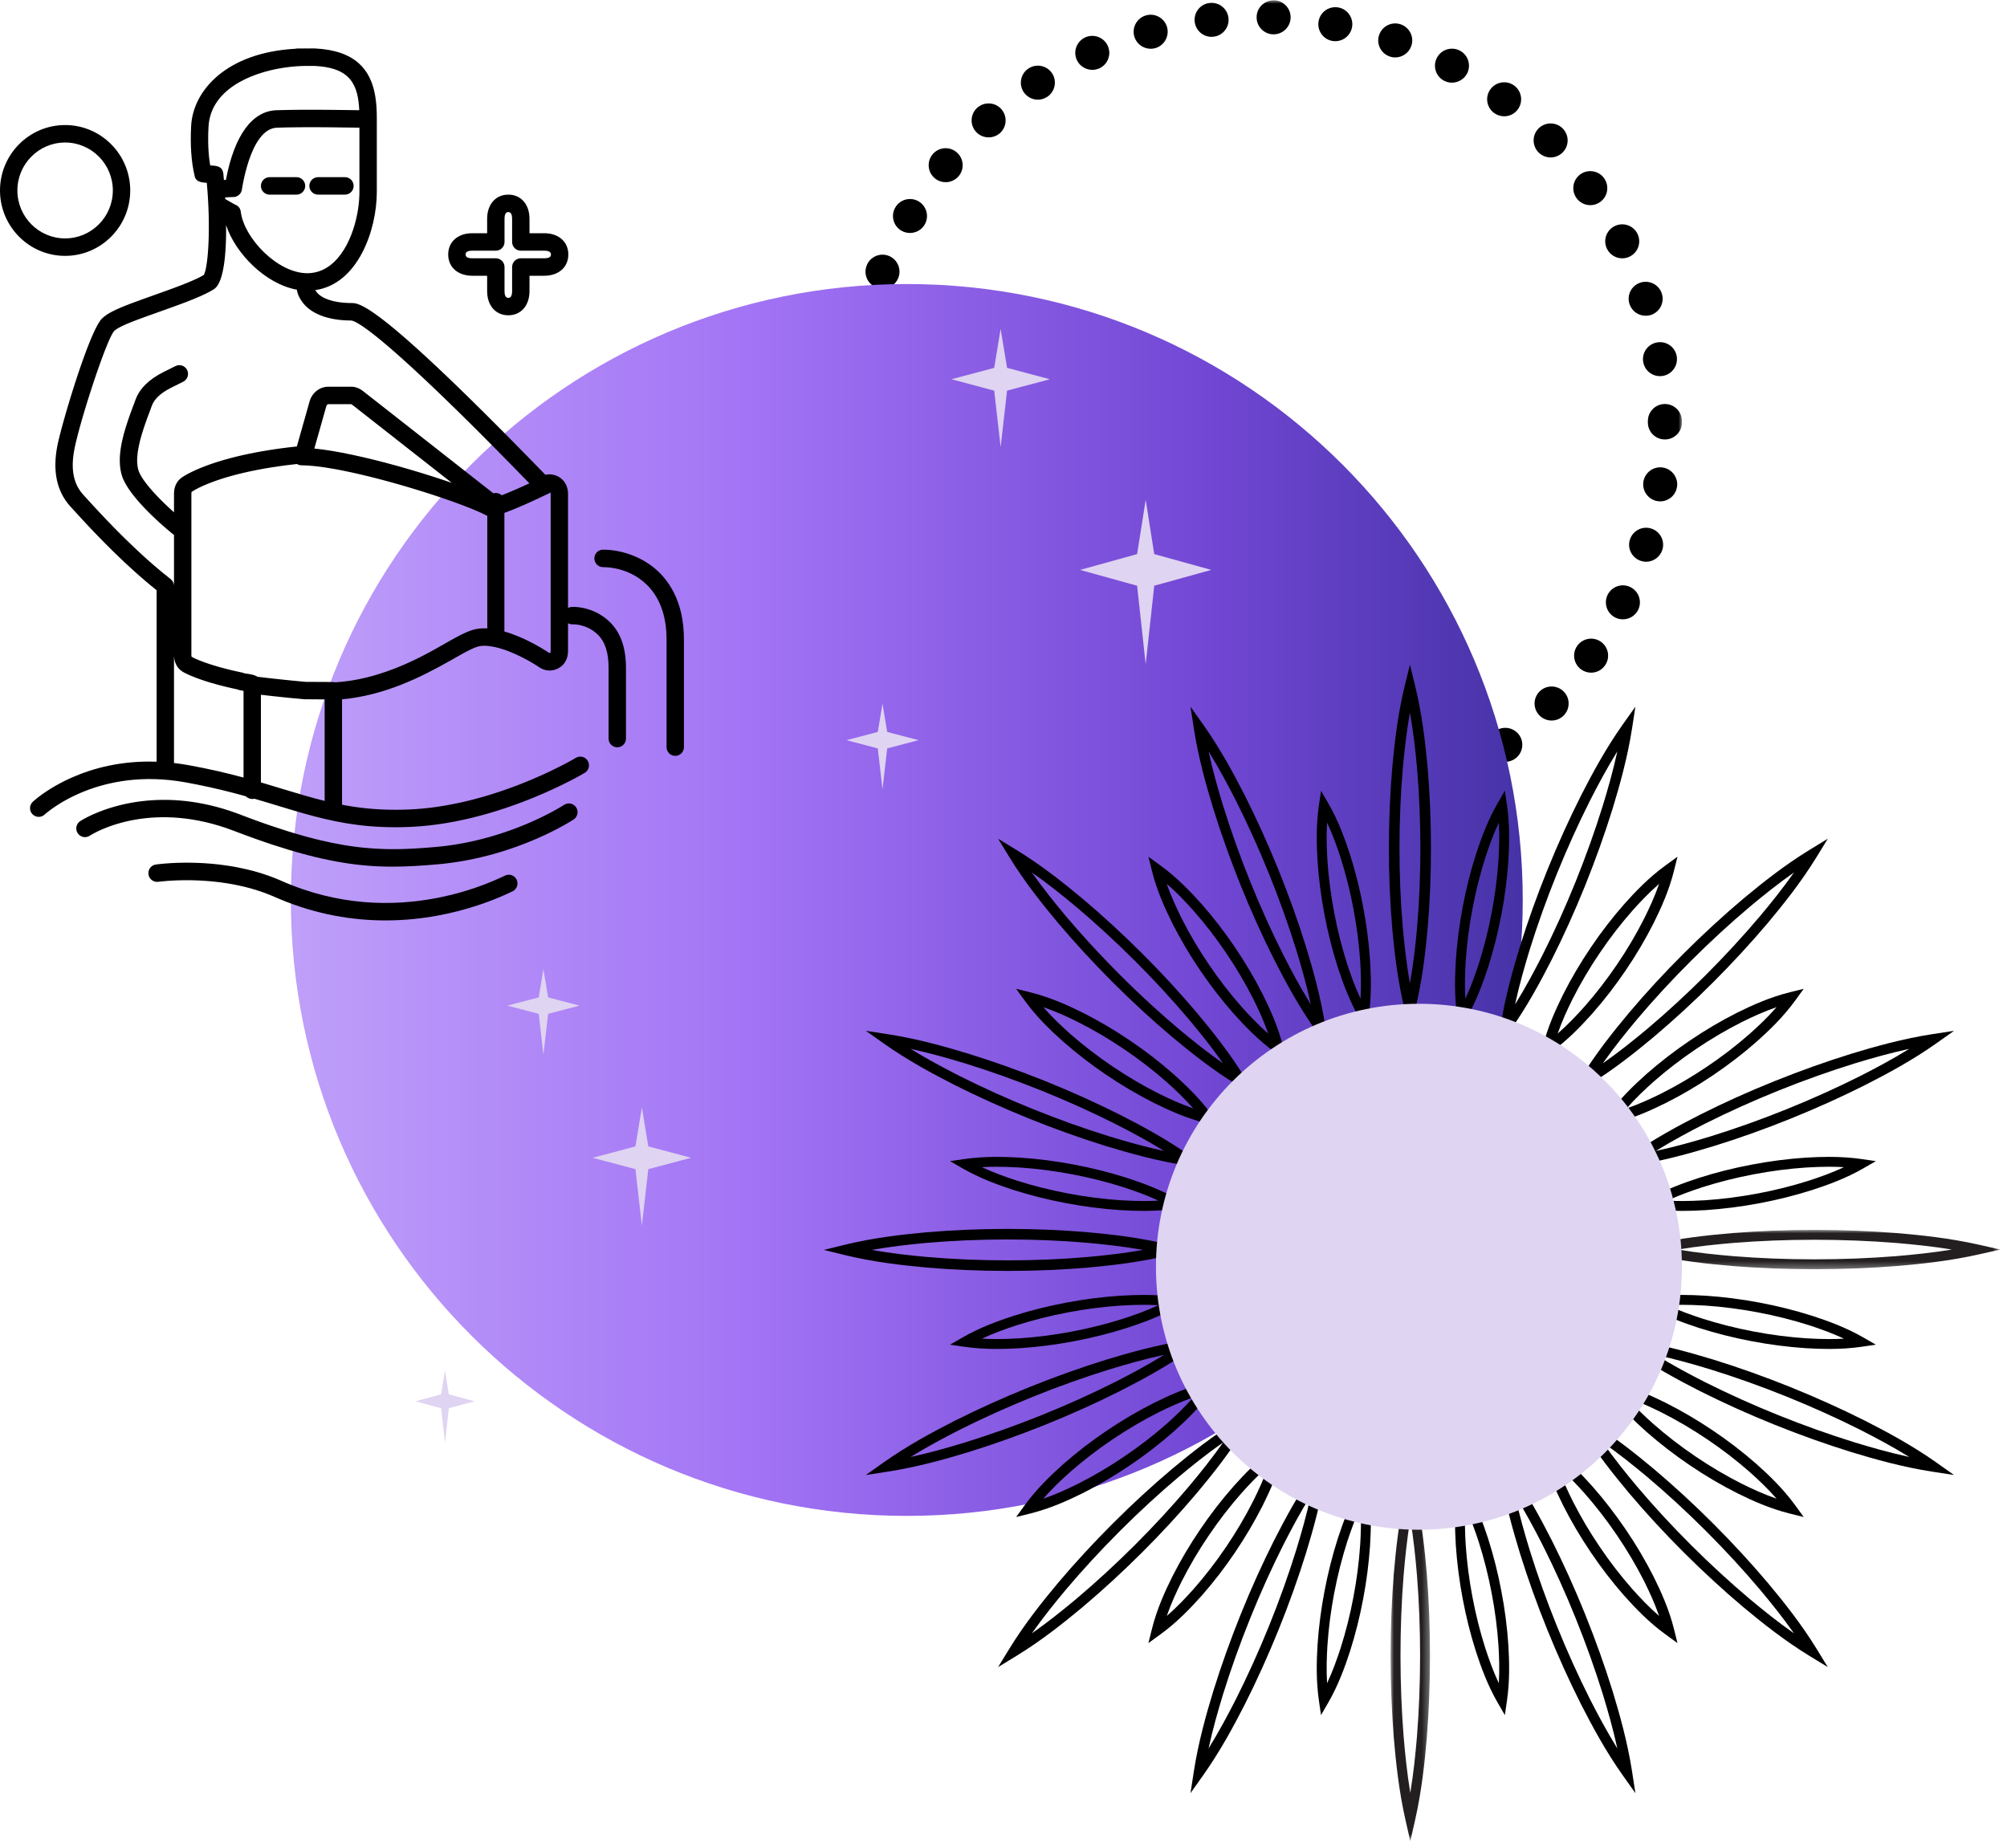 <?xml version="1.0" encoding="UTF-8"?>
<svg width="290px" height="267px" viewBox="0 0 290 267" version="1.1" xmlns="http://www.w3.org/2000/svg" xmlns:xlink="http://www.w3.org/1999/xlink">
    <title>separateur-3</title>
    <defs>
        <polygon id="path-1" points="0 0 122 0 122 122 0 122"></polygon>
        <linearGradient x1="0%" y1="50%" x2="100%" y2="50%" id="linearGradient-3">
            <stop stop-color="#BE9FF9" offset="0%"></stop>
            <stop stop-color="#A374F5" offset="36.896%"></stop>
            <stop stop-color="#7147D4" offset="74.619%"></stop>
            <stop stop-color="#4733A8" offset="100%"></stop>
        </linearGradient>
        <polygon id="path-4" points="0 0 5.694 0 5.694 53.478 0 53.478"></polygon>
        <polygon id="path-6" points="0 0 53.564 0 53.564 5.684 0 5.684"></polygon>
    </defs>
    <g id="Assets" stroke="none" stroke-width="1" fill="none" fill-rule="evenodd">
        <g id="Aquarius" transform="translate(-1038, -1443)">
            <g id="separateur-3" transform="translate(1038, 1443.043)">
                <g id="SOLEIL" transform="translate(42.028, 0)">
                    <g id="Fill-3-Clipped" transform="translate(79, 0)">
                        <mask id="mask-2" fill="white">
                            <use xlink:href="#path-1"></use>
                        </mask>
                        <g id="path-1"></g>
                        <path d="M62.91,4.918 C61.557,4.869 60.498,3.732 60.547,2.371 C60.587,1.019 61.734,-0.039 63.087,0.01 L63.087,0 C64.44,0.049 65.508,1.185 65.46,2.547 C65.41,3.869 64.321,4.918 62.998,4.918 L62.91,4.918 Z M51.598,3.105 C51.441,1.763 52.401,0.539 53.754,0.382 C55.097,0.225 56.323,1.195 56.479,2.537 C56.637,3.889 55.676,5.104 54.323,5.26 C54.226,5.27 54.127,5.28 54.039,5.28 C52.803,5.28 51.745,4.359 51.598,3.105 L51.598,3.105 Z M71.459,5.868 C70.125,5.613 69.253,4.33 69.507,2.998 C69.752,1.665 71.036,0.793 72.369,1.038 L72.379,1.038 C73.704,1.293 74.585,2.576 74.33,3.909 C74.104,5.094 73.075,5.907 71.918,5.907 C71.771,5.907 71.615,5.897 71.459,5.868 L71.459,5.868 Z M42.864,5.202 C42.502,3.889 43.276,2.537 44.579,2.175 C45.883,1.812 47.236,2.576 47.609,3.889 C47.961,5.192 47.197,6.554 45.894,6.916 C45.677,6.975 45.451,7.004 45.237,7.004 C44.157,7.004 43.167,6.289 42.864,5.202 L42.864,5.202 Z M79.752,8.111 C78.476,7.661 77.8,6.25 78.261,4.976 C78.712,3.703 80.113,3.027 81.398,3.487 C82.672,3.938 83.349,5.339 82.888,6.622 C82.535,7.621 81.584,8.258 80.574,8.258 C80.3,8.258 80.025,8.209 79.752,8.111 L79.752,8.111 Z M34.561,8.611 C34.003,7.376 34.551,5.917 35.786,5.358 C37.021,4.8 38.482,5.349 39.041,6.583 C39.6,7.817 39.05,9.277 37.815,9.835 C37.483,9.982 37.139,10.051 36.806,10.051 C35.864,10.051 34.972,9.512 34.561,8.611 L34.561,8.611 Z M87.603,11.608 L87.603,11.608 C86.408,10.962 85.966,9.473 86.614,8.278 C87.26,7.083 88.75,6.642 89.945,7.288 C91.132,7.925 91.583,9.424 90.936,10.619 C90.485,11.432 89.642,11.902 88.769,11.902 C88.377,11.902 87.975,11.804 87.603,11.608 L87.603,11.608 Z M26.875,13.244 C26.14,12.108 26.455,10.59 27.592,9.845 C28.728,9.101 30.257,9.424 31.002,10.56 C31.738,11.696 31.414,13.215 30.277,13.959 C29.865,14.224 29.405,14.361 28.945,14.361 C28.14,14.361 27.347,13.969 26.875,13.244 L26.875,13.244 Z M94.828,16.261 C93.749,15.439 93.533,13.901 94.357,12.823 C95.18,11.736 96.719,11.53 97.797,12.343 C98.876,13.166 99.091,14.704 98.268,15.791 C97.788,16.428 97.052,16.761 96.317,16.761 C95.798,16.761 95.269,16.595 94.828,16.261 L94.828,16.261 Z M19.995,18.995 C19.082,17.986 19.171,16.428 20.18,15.527 C21.19,14.626 22.749,14.704 23.65,15.713 C24.552,16.722 24.474,18.279 23.465,19.19 C22.994,19.602 22.406,19.808 21.827,19.808 C21.151,19.808 20.474,19.533 19.995,18.995 L19.995,18.995 Z M101.267,21.963 C100.317,20.983 100.346,19.426 101.317,18.485 C102.298,17.545 103.847,17.564 104.796,18.544 C105.737,19.514 105.718,21.071 104.738,22.012 C104.258,22.482 103.64,22.707 103.033,22.707 C102.385,22.707 101.748,22.453 101.267,21.963 L101.267,21.963 Z M14.054,25.724 C13.005,24.862 12.858,23.315 13.72,22.266 C14.573,21.218 16.122,21.071 17.171,21.933 C18.22,22.795 18.377,24.343 17.514,25.391 C17.024,25.979 16.319,26.283 15.612,26.283 C15.063,26.283 14.514,26.106 14.054,25.724 L14.054,25.724 Z M106.757,28.565 L106.757,28.565 C105.974,27.458 106.228,25.93 107.335,25.137 C108.443,24.353 109.982,24.617 110.766,25.724 C111.55,26.831 111.287,28.36 110.188,29.143 C109.757,29.457 109.257,29.604 108.766,29.604 C107.992,29.604 107.238,29.241 106.757,28.565 L106.757,28.565 Z M9.212,33.287 C8.035,32.591 7.653,31.083 8.349,29.917 C9.035,28.751 10.544,28.369 11.711,29.055 C12.877,29.751 13.269,31.259 12.573,32.425 C12.114,33.199 11.3,33.62 10.456,33.62 C10.036,33.62 9.603,33.512 9.212,33.287 L9.212,33.287 Z M111.178,35.922 C110.57,34.717 111.06,33.238 112.276,32.631 C113.492,32.023 114.963,32.513 115.57,33.728 C116.177,34.943 115.687,36.422 114.473,37.019 C114.119,37.205 113.746,37.284 113.374,37.284 C112.473,37.284 111.61,36.784 111.178,35.922 L111.178,35.922 Z M5.575,41.496 C4.311,40.987 3.703,39.556 4.212,38.303 L4.212,38.293 C4.712,37.039 6.143,36.432 7.407,36.931 C8.662,37.441 9.27,38.871 8.77,40.125 C8.388,41.085 7.466,41.672 6.486,41.672 C6.182,41.672 5.878,41.614 5.575,41.496 L5.575,41.496 Z M114.423,43.877 C114.001,42.583 114.718,41.202 116.011,40.791 C117.305,40.379 118.687,41.094 119.098,42.378 C119.51,43.671 118.804,45.052 117.51,45.473 C117.256,45.552 117.01,45.581 116.757,45.581 C115.717,45.581 114.757,44.925 114.423,43.877 L114.423,43.877 Z M3.252,50.166 C1.928,49.862 1.104,48.539 1.409,47.217 C1.712,45.894 3.036,45.072 4.35,45.375 C5.672,45.679 6.506,47.001 6.193,48.324 C5.937,49.46 4.918,50.224 3.8,50.224 C3.624,50.224 3.437,50.205 3.252,50.166 L3.252,50.166 Z M116.403,52.233 C116.188,50.89 117.108,49.637 118.451,49.431 C119.785,49.215 121.05,50.126 121.255,51.468 C121.461,52.811 120.549,54.074 119.207,54.28 C119.079,54.3 118.951,54.309 118.824,54.309 C117.638,54.309 116.59,53.447 116.403,52.233 L116.403,52.233 Z M2.281,59.08 C0.928,58.982 -0.092,57.806 0.007,56.455 C0.106,55.103 1.281,54.084 2.643,54.182 C3.996,54.28 5.016,55.465 4.908,56.817 C4.81,58.11 3.732,59.09 2.457,59.09 C2.398,59.09 2.34,59.09 2.281,59.08 L2.281,59.08 Z M117.08,61.01 L117.08,61.01 L117.08,60.922 L117.08,60.794 C117.08,59.442 118.177,58.335 119.531,58.335 C120.883,58.326 121.99,59.423 122,60.784 C122,60.824 122,60.863 121.99,60.892 C122,60.931 122,60.971 122,61.01 C122,62.362 120.902,63.459 119.54,63.459 C118.177,63.459 117.08,62.362 117.08,61.01 L117.08,61.01 Z M0.027,65.79 C-0.082,64.438 0.928,63.253 2.291,63.155 C3.643,63.047 4.82,64.056 4.928,65.408 C5.035,66.76 4.016,67.945 2.663,68.043 C2.604,68.053 2.536,68.053 2.478,68.053 C1.202,68.053 0.124,67.074 0.027,65.79 L0.027,65.79 Z M118.491,72.373 C117.148,72.167 116.227,70.914 116.433,69.572 C116.639,68.229 117.893,67.309 119.236,67.514 C120.569,67.72 121.491,68.974 121.295,70.316 L121.284,70.316 C121.108,71.531 120.059,72.403 118.863,72.403 C118.736,72.403 118.618,72.393 118.491,72.373 L118.491,72.373 Z M1.458,75.018 L1.458,75.018 C1.144,73.696 1.967,72.373 3.291,72.07 C4.614,71.756 5.937,72.569 6.251,73.892 L6.241,73.892 C6.556,75.214 5.731,76.537 4.418,76.85 C4.222,76.889 4.035,76.909 3.849,76.909 C2.732,76.909 1.722,76.145 1.458,75.018 L1.458,75.018 Z M116.089,81.013 C114.796,80.602 114.07,79.221 114.481,77.937 C114.893,76.634 116.275,75.919 117.57,76.331 C118.863,76.742 119.58,78.123 119.168,79.417 C118.834,80.455 117.864,81.131 116.824,81.131 C116.579,81.131 116.334,81.092 116.089,81.013 L116.089,81.013 Z M4.29,83.923 C3.782,82.669 4.388,81.229 5.643,80.719 C6.908,80.21 8.339,80.817 8.849,82.071 C9.358,83.335 8.75,84.765 7.497,85.275 C7.192,85.402 6.878,85.461 6.574,85.461 C5.604,85.461 4.683,84.873 4.29,83.923 L4.29,83.923 Z M112.374,89.193 C111.159,88.586 110.669,87.116 111.266,85.902 C111.874,84.687 113.344,84.187 114.56,84.795 C115.776,85.392 116.275,86.862 115.677,88.086 C115.247,88.948 114.374,89.448 113.472,89.448 C113.099,89.448 112.727,89.369 112.374,89.193 L112.374,89.193 Z M8.456,92.279 L8.456,92.279 C7.76,91.113 8.143,89.604 9.309,88.909 C10.477,88.213 11.976,88.595 12.671,89.761 C13.367,90.927 12.995,92.426 11.829,93.121 C11.436,93.366 10.995,93.474 10.574,93.474 C9.731,93.474 8.917,93.043 8.456,92.279 L8.456,92.279 Z M107.463,96.707 C106.355,95.923 106.09,94.395 106.865,93.288 C107.65,92.171 109.188,91.907 110.296,92.69 C111.404,93.474 111.668,95.002 110.884,96.109 C110.413,96.795 109.65,97.157 108.875,97.157 C108.385,97.157 107.895,97.01 107.463,96.707 L107.463,96.707 Z M13.848,99.9 L13.848,99.91 C12.985,98.862 13.133,97.314 14.171,96.452 C15.221,95.58 16.77,95.727 17.633,96.775 C18.504,97.814 18.357,99.361 17.308,100.233 C16.848,100.605 16.298,100.792 15.75,100.792 C15.034,100.792 14.338,100.488 13.848,99.9 L13.848,99.9 Z M101.464,103.388 C100.483,102.437 100.454,100.89 101.396,99.91 C102.337,98.93 103.896,98.901 104.876,99.841 C105.856,100.782 105.885,102.339 104.943,103.319 C104.453,103.819 103.816,104.073 103.169,104.073 C102.552,104.073 101.944,103.838 101.464,103.388 L101.464,103.388 Z M20.337,106.62 C19.327,105.719 19.229,104.171 20.141,103.152 C21.043,102.143 22.592,102.045 23.611,102.956 C24.621,103.858 24.709,105.405 23.807,106.424 C23.327,106.963 22.652,107.247 21.974,107.247 C21.396,107.247 20.808,107.041 20.337,106.62 L20.337,106.62 Z M94.523,109.079 C93.7,107.992 93.906,106.454 94.985,105.631 C96.062,104.808 97.602,105.014 98.435,106.091 C99.258,107.169 99.042,108.707 97.974,109.53 C97.524,109.872 97.003,110.039 96.474,110.039 C95.739,110.039 95.004,109.706 94.523,109.079 L94.523,109.079 Z M27.777,112.282 C26.63,111.548 26.307,110.019 27.052,108.883 C27.787,107.747 29.307,107.423 30.444,108.158 C31.581,108.893 31.914,110.411 31.179,111.557 C30.708,112.282 29.914,112.674 29.11,112.674 C28.65,112.674 28.189,112.547 27.777,112.282 L27.777,112.282 Z M86.799,113.644 C86.152,112.449 86.583,110.96 87.779,110.304 L87.779,110.313 C88.975,109.657 90.465,110.098 91.112,111.283 C91.76,112.478 91.328,113.967 90.132,114.614 L90.132,114.624 C89.76,114.819 89.357,114.917 88.955,114.917 C88.093,114.917 87.25,114.457 86.799,113.644 L86.799,113.644 Z M35.992,116.74 C34.757,116.191 34.198,114.731 34.757,113.497 C35.306,112.263 36.766,111.704 38.001,112.263 C39.238,112.811 39.795,114.271 39.238,115.505 C38.835,116.416 37.933,116.955 36.993,116.955 C36.659,116.955 36.315,116.886 35.992,116.74 L35.992,116.74 Z M78.467,116.975 C78.006,115.691 78.672,114.281 79.947,113.83 C81.222,113.36 82.633,114.026 83.093,115.309 C83.555,116.583 82.888,117.984 81.613,118.444 C81.339,118.542 81.055,118.591 80.78,118.591 C79.77,118.591 78.829,117.974 78.467,116.975 L78.467,116.975 Z M44.804,119.894 C43.491,119.531 42.716,118.189 43.079,116.877 C43.432,115.564 44.786,114.8 46.099,115.153 C47.403,115.515 48.178,116.857 47.815,118.17 C47.52,119.267 46.53,119.982 45.451,119.982 C45.237,119.982 45.02,119.953 44.804,119.894 L44.804,119.894 Z M69.723,118.983 C69.459,117.651 70.33,116.357 71.665,116.103 C72.997,115.848 74.291,116.72 74.546,118.052 C74.8,119.384 73.928,120.668 72.595,120.922 L72.595,120.932 C72.439,120.962 72.282,120.971 72.134,120.971 C70.977,120.971 69.949,120.158 69.723,118.983 L69.723,118.983 Z M53.981,121.647 C52.637,121.5 51.666,120.286 51.814,118.934 C51.97,117.592 53.186,116.622 54.538,116.769 C55.881,116.926 56.852,118.14 56.705,119.492 C56.558,120.736 55.49,121.667 54.254,121.667 C54.166,121.667 54.078,121.667 53.981,121.647 L53.981,121.647 Z M60.764,119.639 C60.715,118.278 61.773,117.141 63.127,117.082 C64.479,117.033 65.625,118.091 65.674,119.443 C65.733,120.805 64.674,121.941 63.322,121.99 C63.282,122 63.254,122 63.224,122 C61.91,122 60.822,120.962 60.764,119.639 L60.764,119.639 Z" id="Fill-3" fill="#000000" fill-rule="nonzero" mask="url(#mask-2)"></path>
                    </g>
                    <g id="ROUND" transform="translate(0, 41)">
                        <g id="Group-3" fill="url(#linearGradient-3)">
                            <path d="M178,89 C178,138.153 138.153,178 89,178 C39.847,178 0,138.153 0,89 C0,39.847 39.847,0 89,0 C138.153,0 178,39.847 178,89" id="Fill-1"></path>
                        </g>
                        <g id="ETOILES" transform="translate(18, 6.465)" fill="#DFD4F1">
                            <path d="M85.487,5.648 L84.558,0 L83.629,5.648 L77.445,7.293 L83.629,8.938 L84.558,17.109 L85.487,8.938 L91.671,7.293 L85.487,5.648 Z M33.648,118.143 L32.719,112.495 L31.79,118.143 L25.606,119.788 L31.79,121.433 L32.719,129.604 L33.648,121.433 L39.832,119.788 L33.648,118.143 Z M68.168,58.257 L67.487,54.178 L66.806,58.257 L62.271,59.445 L66.806,60.634 L67.487,66.535 L68.168,60.634 L72.703,59.445 L68.168,58.257 Z M19.175,96.614 L18.493,92.535 L17.812,96.614 L13.277,97.802 L17.812,98.99 L18.493,104.891 L19.175,98.99 L23.71,97.802 L19.175,96.614 Z M4.825,153.966 L4.268,150.515 L3.71,153.966 L0,154.972 L3.71,155.977 L4.268,160.97 L4.825,155.977 L8.535,154.972 L4.825,153.966 Z M106.755,32.558 L105.516,24.713 L104.277,32.558 L96.032,34.843 L104.277,37.127 L105.516,48.475 L106.755,37.127 L115,34.843 L106.755,32.558 Z" id="Combined-Shape"></path>
                        </g>
                    </g>
                    <g id="Group" transform="translate(77, 96)">
                        <g id="Group-67">
                            <path d="M49.565,31.672 C50.206,33.531 50.996,35.217 51.725,36.687 C52.866,38.942 54.186,41.175 55.645,43.319 C57.102,45.472 58.692,47.528 60.369,49.433 C61.463,50.654 62.736,52.013 64.222,53.305 C63.579,51.457 62.793,49.775 62.065,48.307 C60.926,46.056 59.608,43.821 58.15,41.67 C56.698,39.518 55.111,37.461 53.432,35.555 C52.337,34.332 51.061,32.969 49.565,31.672 L49.565,31.672 Z M66.891,57.245 L65.194,56.011 C62.76,54.241 60.811,52.192 59.225,50.422 C57.501,48.465 55.872,46.358 54.38,44.155 C52.886,41.958 51.533,39.669 50.361,37.352 C49.307,35.228 48.134,32.67 47.411,29.763 L46.911,27.755 L48.6,28.979 C51.047,30.752 52.995,32.798 54.577,34.567 C56.302,36.525 57.929,38.634 59.416,40.838 C60.908,43.04 62.259,45.33 63.43,47.643 C64.485,49.772 65.658,52.333 66.384,55.227 L66.891,57.245 Z" id="Fill-1" fill="#000000" fill-rule="nonzero"></path>
                            <path d="M31.722,49.487 C33.021,50.98 34.387,52.255 35.615,53.351 C37.521,55.025 39.582,56.609 41.735,58.058 C43.891,59.515 46.13,60.831 48.389,61.971 C49.856,62.695 51.539,63.48 53.39,64.121 C52.095,62.638 50.732,61.365 49.506,60.27 C47.604,58.6 45.545,57.013 43.389,55.558 C41.238,54.099 39.001,52.781 36.74,51.641 C35.271,50.914 33.584,50.127 31.722,49.487 L31.722,49.487 Z M57.335,66.786 L55.314,66.28 C52.415,65.555 49.851,64.383 47.724,63.333 C45.402,62.162 43.109,60.813 40.901,59.322 C38.696,57.839 36.584,56.214 34.625,54.495 C32.85,52.911 30.8,50.966 29.024,48.523 L27.799,46.837 L29.809,47.336 C32.722,48.059 35.284,49.229 37.405,50.279 C39.729,51.45 42.022,52.801 44.225,54.295 C46.432,55.785 48.542,57.411 50.496,59.127 C52.275,60.715 54.327,62.662 56.099,65.092 L57.335,66.786 Z" id="Fill-3" fill="#000000" fill-rule="nonzero"></path>
                            <path d="M22.858,72.613 C24.618,73.437 26.359,74.048 27.905,74.553 C30.292,75.312 32.789,75.939 35.321,76.413 C37.858,76.895 40.417,77.223 42.93,77.392 C44.197,77.466 45.251,77.501 46.241,77.501 C46.974,77.501 47.674,77.481 48.35,77.441 C46.597,76.624 44.86,76.015 43.317,75.51 C40.933,74.751 38.436,74.122 35.901,73.643 C33.368,73.158 30.81,72.828 28.295,72.659 C27.039,72.585 25.992,72.55 25.006,72.55 C24.26,72.55 23.546,72.571 22.858,72.613 M46.241,78.929 L46.24,78.929 C45.22,78.929 44.136,78.893 42.831,78.816 C40.249,78.643 37.627,78.306 35.03,77.814 C32.437,77.328 29.878,76.685 27.424,75.905 C25.19,75.175 22.567,74.232 20.009,72.757 L18.243,71.739 L20.284,71.441 C21.756,71.227 23.301,71.122 25.006,71.122 C26.024,71.122 27.1,71.158 28.394,71.235 C30.979,71.408 33.601,71.747 36.195,72.243 C38.79,72.734 41.348,73.378 43.798,74.158 C46.036,74.89 48.662,75.834 51.213,77.298 L52.992,78.32 L50.938,78.616 C49.475,78.826 47.938,78.929 46.241,78.929" id="Fill-5" fill="#000000" fill-rule="nonzero"></path>
                            <path d="M22.859,97.387 C23.547,97.429 24.261,97.45 25.008,97.45 L25.008,97.45 C25.994,97.45 27.04,97.415 28.301,97.34 C30.811,97.172 33.37,96.842 35.899,96.357 C38.436,95.878 40.932,95.249 43.323,94.488 C44.862,93.985 46.597,93.376 48.35,92.559 C47.673,92.519 46.973,92.499 46.24,92.499 C45.25,92.499 44.197,92.534 42.923,92.608 C40.416,92.777 37.856,93.105 35.323,93.586 C32.791,94.061 30.294,94.687 27.9,95.449 C26.358,95.952 24.619,96.563 22.859,97.387 M25.008,98.878 L25.008,98.878 C23.302,98.878 21.757,98.773 20.284,98.559 L18.243,98.261 L20.009,97.243 C22.568,95.767 25.191,94.824 27.419,94.097 C29.879,93.314 32.439,92.672 35.031,92.186 C37.625,91.694 40.248,91.357 42.824,91.184 C44.136,91.107 45.219,91.071 46.24,91.071 C47.937,91.071 49.474,91.174 50.938,91.384 L52.992,91.68 L51.213,92.701 C48.662,94.166 46.036,95.11 43.804,95.84 C41.348,96.622 38.789,97.266 36.193,97.757 C33.602,98.253 30.98,98.592 28.4,98.764 C27.102,98.842 26.026,98.878 25.008,98.878" id="Fill-7" fill="#000000" fill-rule="nonzero"></path>
                            <path d="M53.389,105.88 C51.539,106.521 49.854,107.307 48.384,108.033 C46.13,109.17 43.892,110.486 41.736,111.942 C39.582,113.391 37.522,114.975 35.611,116.653 C34.386,117.746 33.021,119.021 31.723,120.513 C33.584,119.873 35.272,119.085 36.745,118.357 C39.001,117.219 41.238,115.901 43.388,114.443 C45.545,112.987 47.604,111.401 49.511,109.727 C50.734,108.634 52.095,107.363 53.389,105.88 L53.389,105.88 Z M27.799,123.163 L29.025,121.477 C30.8,119.036 32.85,117.09 34.621,115.51 C36.584,113.786 38.696,112.162 40.903,110.678 C43.109,109.187 45.402,107.838 47.718,106.67 C49.851,105.618 52.416,104.446 55.314,103.72 L57.335,103.214 L56.099,104.908 C54.327,107.339 52.275,109.286 50.501,110.87 C48.543,112.59 46.432,114.215 44.224,115.706 C42.022,117.199 39.729,118.55 37.411,119.72 C35.283,120.771 32.72,121.942 29.81,122.664 L27.799,123.163 Z" id="Fill-9" fill="#000000" fill-rule="nonzero"></path>
                            <path d="M64.222,115.827 C62.736,117.12 61.462,118.48 60.365,119.705 C58.691,121.604 57.102,123.661 55.645,125.812 C54.186,127.957 52.866,130.191 51.723,132.451 C50.995,133.917 50.206,135.602 49.565,137.46 C51.06,136.163 52.338,134.8 53.435,133.573 C55.11,131.672 56.698,129.615 58.149,127.464 C59.608,125.311 60.926,123.076 62.068,120.82 C62.793,119.355 63.579,117.675 64.222,115.827 L64.222,115.827 Z M46.911,141.378 L47.411,139.37 C48.135,136.463 49.307,133.905 50.358,131.786 C51.533,129.464 52.886,127.174 54.381,124.977 C55.872,122.775 57.5,120.668 59.22,118.716 C60.81,116.941 62.76,114.892 65.194,113.122 L66.891,111.888 L66.384,113.906 C65.657,116.8 64.484,119.361 63.433,121.484 C62.259,123.802 60.909,126.092 59.415,128.296 C57.928,130.499 56.302,132.608 54.58,134.562 C52.994,136.334 51.047,138.381 48.6,140.153 L46.911,141.378 Z" id="Fill-11" fill="#000000" fill-rule="nonzero"></path>
                            <path d="M77.563,121.727 C76.745,123.477 76.135,125.211 75.629,126.752 C74.87,129.129 74.241,131.621 73.759,134.155 C73.274,136.681 72.943,139.236 72.775,141.75 C72.678,143.374 72.608,145.223 72.728,147.177 C73.553,145.42 74.165,143.683 74.67,142.139 C75.431,139.757 76.059,137.264 76.534,134.735 C77.016,132.203 77.345,129.648 77.513,127.137 C77.61,125.515 77.679,123.671 77.563,121.727 L77.563,121.727 Z M71.852,151.786 L71.555,149.748 C71.123,146.797 71.208,143.999 71.348,141.65 C71.522,139.067 71.861,136.449 72.358,133.862 C72.85,131.268 73.495,128.714 74.276,126.272 C75.008,124.037 75.953,121.416 77.421,118.867 L78.444,117.092 L78.74,119.142 C79.164,122.082 79.079,124.884 78.94,127.236 C78.767,129.815 78.429,132.434 77.937,135.026 C77.449,137.616 76.806,140.171 76.024,142.619 C75.294,144.85 74.35,147.469 72.873,150.022 L71.852,151.786 Z" id="Fill-13" fill="#000000" fill-rule="nonzero"></path>
                            <path d="M92.705,121.727 C92.59,123.671 92.659,125.517 92.755,127.144 C92.923,129.647 93.253,132.203 93.734,134.733 C94.21,137.262 94.837,139.755 95.6,142.144 C96.104,143.683 96.715,145.419 97.54,147.177 C97.661,145.222 97.591,143.372 97.493,141.744 C97.326,139.238 96.994,136.683 96.509,134.157 C96.029,131.625 95.399,129.132 94.638,126.746 C94.134,125.209 93.524,123.477 92.705,121.727 L92.705,121.727 Z M98.416,151.786 L97.396,150.022 C95.918,147.467 94.974,144.849 94.246,142.624 C93.462,140.168 92.818,137.613 92.332,135.024 C91.839,132.434 91.502,129.815 91.329,127.243 C91.19,124.884 91.105,122.082 91.529,119.142 L91.825,117.092 L92.848,118.867 C94.315,121.415 95.26,124.036 95.992,126.266 C96.775,128.717 97.419,131.272 97.911,133.863 C98.408,136.451 98.747,139.07 98.92,141.645 C99.06,143.998 99.145,146.796 98.714,149.747 L98.416,151.786 Z" id="Fill-15" fill="#000000" fill-rule="nonzero"></path>
                            <path d="M106.047,115.827 C106.689,117.675 107.476,119.357 108.203,120.825 C109.342,123.076 110.661,125.311 112.119,127.462 C113.571,129.615 115.158,131.672 116.837,133.578 C117.932,134.801 119.208,136.164 120.704,137.46 C120.062,135.602 119.273,133.916 118.544,132.446 C117.404,130.192 116.084,127.959 114.624,125.813 C113.167,123.661 111.577,121.604 109.9,119.7 C108.806,118.479 107.533,117.12 106.047,115.827 L106.047,115.827 Z M123.358,141.378 L121.669,140.153 C119.222,138.381 117.275,136.334 115.692,134.566 C113.967,132.608 112.34,130.499 110.853,128.295 C109.36,126.092 108.009,123.802 106.839,121.49 C105.784,119.361 104.611,116.8 103.884,113.906 L103.377,111.888 L105.074,113.122 C107.509,114.892 109.458,116.941 111.044,118.711 C112.768,120.668 114.396,122.775 115.889,124.979 C117.384,127.176 118.736,129.465 119.909,131.781 C120.962,133.906 122.134,136.464 122.858,139.37 L123.358,141.378 Z" id="Fill-17" fill="#000000" fill-rule="nonzero"></path>
                            <path d="M116.011,105.88 C117.305,107.363 118.667,108.636 119.894,109.731 C121.797,111.402 123.857,112.988 126.01,114.442 C128.161,115.901 130.397,117.219 132.66,118.359 C134.129,119.086 135.816,119.873 137.677,120.513 C136.379,119.021 135.013,117.745 133.784,116.649 C131.878,114.975 129.818,113.391 127.665,111.943 C125.509,110.486 123.27,109.17 121.011,108.03 C119.544,107.306 117.86,106.521 116.011,105.88 L116.011,105.88 Z M141.601,123.163 L139.59,122.664 C136.679,121.942 134.117,120.771 131.995,119.722 C129.67,118.549 127.377,117.199 125.175,115.705 C122.97,114.216 120.859,112.591 118.903,110.873 C117.125,109.286 115.073,107.339 113.3,104.908 L112.065,103.214 L114.086,103.72 C116.983,104.446 119.549,105.618 121.676,106.668 C123.998,107.839 126.291,109.188 128.499,110.679 C130.704,112.162 132.816,113.786 134.775,115.506 C136.55,117.09 138.6,119.036 140.375,121.477 L141.601,123.163 Z" id="Fill-19" fill="#000000" fill-rule="nonzero"></path>
                            <path d="M121.919,92.559 C123.672,93.376 125.408,93.985 126.952,94.49 C129.336,95.249 131.833,95.878 134.367,96.357 C136.899,96.842 139.457,97.172 141.974,97.341 C143.228,97.415 144.274,97.45 145.26,97.45 C146.007,97.45 146.721,97.429 147.41,97.387 C145.649,96.563 143.909,95.952 142.363,95.447 C139.975,94.688 137.478,94.061 134.948,93.586 C132.412,93.105 129.852,92.777 127.338,92.608 C126.072,92.534 125.019,92.499 124.029,92.499 C123.296,92.499 122.595,92.519 121.919,92.559 M145.26,98.878 L145.26,98.878 C144.242,98.878 143.166,98.842 141.874,98.765 C139.289,98.592 136.666,98.253 134.073,97.757 C131.479,97.266 128.921,96.622 126.471,95.842 C124.233,95.11 121.607,94.166 119.055,92.701 L117.277,91.68 L119.331,91.384 C120.795,91.174 122.332,91.071 124.029,91.071 C125.05,91.071 126.133,91.107 127.437,91.184 C130.02,91.357 132.643,91.694 135.239,92.186 C137.83,92.672 140.389,93.314 142.843,94.096 C145.077,94.825 147.7,95.767 150.259,97.243 L152.025,98.261 L149.984,98.559 C148.511,98.773 146.966,98.878 145.26,98.878" id="Fill-21" fill="#000000" fill-rule="nonzero"></path>
                            <path d="M121.919,77.441 C122.595,77.481 123.295,77.501 124.028,77.501 C125.018,77.501 126.071,77.466 127.345,77.391 C129.851,77.223 132.411,76.895 134.946,76.414 C137.48,75.939 139.976,75.312 142.368,74.551 C143.911,74.047 145.65,73.437 147.41,72.613 C146.722,72.571 146.008,72.55 145.262,72.55 C144.276,72.55 143.229,72.585 141.968,72.66 C139.458,72.828 136.9,73.158 134.369,73.643 C131.832,74.122 129.336,74.751 126.946,75.512 C125.406,76.015 123.671,76.624 121.919,77.441 M124.028,78.929 L124.028,78.929 C122.331,78.929 120.794,78.826 119.331,78.616 L117.277,78.32 L119.055,77.299 C121.606,75.834 124.232,74.89 126.465,74.16 C128.92,73.378 131.479,72.734 134.075,72.243 C136.667,71.747 139.289,71.408 141.868,71.236 C143.167,71.158 144.244,71.122 145.262,71.122 C146.967,71.122 148.512,71.227 149.984,71.441 L152.025,71.739 L150.259,72.757 C147.701,74.232 145.078,75.175 142.849,75.903 C140.391,76.685 137.832,77.328 135.237,77.814 C132.642,78.306 130.019,78.643 127.444,78.816 C126.132,78.893 125.049,78.929 124.028,78.929" id="Fill-23" fill="#000000" fill-rule="nonzero"></path>
                            <path d="M137.677,49.487 C135.816,50.128 134.127,50.915 132.655,51.643 C130.398,52.782 128.161,54.1 126.012,55.557 C123.857,57.012 121.797,58.599 119.889,60.274 C118.666,61.366 117.304,62.638 116.01,64.121 C117.861,63.479 119.546,62.694 121.016,61.968 C123.27,60.831 125.509,59.514 127.664,58.059 C129.818,56.609 131.879,55.025 133.789,53.347 C135.014,52.254 136.379,50.98 137.677,49.487 L137.677,49.487 Z M112.065,66.786 L113.3,65.092 C115.073,62.662 117.125,60.715 118.898,59.131 C120.859,57.41 122.969,55.784 125.176,54.295 C127.377,52.802 129.669,51.451 131.99,50.281 C134.116,49.229 136.678,48.059 139.59,47.336 L141.601,46.837 L140.375,48.523 C138.6,50.966 136.55,52.911 134.779,54.49 C132.816,56.214 130.704,57.839 128.497,59.323 C126.292,60.813 123.998,62.162 121.682,63.33 C119.549,64.384 116.984,65.555 114.086,66.28 L112.065,66.786 Z" id="Fill-25" fill="#000000" fill-rule="nonzero"></path>
                            <path d="M120.704,31.672 C119.208,32.969 117.931,34.333 116.833,35.559 C115.158,37.461 113.571,39.518 112.12,41.669 C110.661,43.821 109.343,46.056 108.2,48.313 C107.475,49.777 106.689,51.458 106.047,53.305 C107.533,52.013 108.807,50.652 109.903,49.428 C111.577,47.528 113.167,45.472 114.623,43.321 C116.084,41.173 117.404,38.94 118.546,36.681 C119.274,35.215 120.062,33.53 120.704,31.672 L120.704,31.672 Z M103.377,57.245 L103.884,55.226 C104.611,52.333 105.784,49.772 106.836,47.648 C108.01,45.329 109.36,43.04 110.853,40.836 C112.34,38.633 113.967,36.525 115.688,34.571 C117.274,32.798 119.221,30.752 121.668,28.979 L123.358,27.755 L122.858,29.763 C122.135,32.668 120.962,35.227 119.911,37.346 C118.737,39.667 117.384,41.956 115.888,44.155 C114.396,46.358 112.768,48.465 111.048,50.416 C109.458,52.192 107.508,54.241 105.074,56.011 L103.377,57.245 Z" id="Fill-27" fill="#000000" fill-rule="nonzero"></path>
                            <path d="M97.541,22.823 C96.715,24.581 96.104,26.318 95.598,27.862 C94.837,30.246 94.209,32.739 93.735,35.265 C93.253,37.797 92.924,40.353 92.755,42.862 C92.659,44.485 92.589,46.33 92.706,48.274 C93.524,46.523 94.134,44.79 94.64,43.249 C95.4,40.869 96.029,38.376 96.509,35.845 C96.995,33.317 97.326,30.762 97.494,28.251 C97.591,26.626 97.661,24.777 97.541,22.823 L97.541,22.823 Z M91.825,52.908 L91.529,50.858 C91.105,47.919 91.19,45.117 91.329,42.764 C91.502,40.185 91.839,37.566 92.332,34.975 C92.819,32.387 93.462,29.832 94.244,27.382 C94.974,25.152 95.919,22.533 97.396,19.978 L98.416,18.214 L98.714,20.253 C99.145,23.203 99.06,26.001 98.92,28.349 C98.748,30.93 98.408,33.549 97.911,36.138 C97.42,38.729 96.774,41.283 95.994,43.729 C95.26,45.964 94.315,48.586 92.848,51.133 L91.825,52.908 Z" id="Fill-29" fill="#000000" fill-rule="nonzero"></path>
                            <path d="M72.728,22.823 C72.608,24.777 72.678,26.627 72.775,28.256 C72.943,30.764 73.274,33.319 73.759,35.843 C74.24,38.379 74.87,40.872 75.631,43.255 C76.135,44.792 76.745,46.523 77.563,48.274 C77.679,46.329 77.609,44.483 77.513,42.856 C77.345,40.352 77.016,37.797 76.534,35.267 C76.059,32.736 75.431,30.243 74.669,27.856 C74.165,26.316 73.553,24.58 72.728,22.823 L72.728,22.823 Z M78.444,52.908 L77.421,51.133 C75.953,48.585 75.008,45.963 74.277,43.735 C73.495,41.287 72.85,38.732 72.357,36.137 C71.861,33.551 71.522,30.932 71.349,28.355 C71.208,26.001 71.123,23.203 71.555,20.252 L71.853,18.214 L72.873,19.978 C74.35,22.531 75.294,25.15 76.023,27.376 C76.806,29.829 77.45,32.384 77.936,34.976 C78.429,37.566 78.767,40.185 78.94,42.757 C79.079,45.117 79.164,47.918 78.74,50.858 L78.444,52.908 Z" id="Fill-31" fill="#000000" fill-rule="nonzero"></path>
                            <path d="M84.7,6.908 C84.194,9.74 83.9,12.476 83.677,14.9 C83.356,18.625 83.191,22.517 83.188,26.463 C83.185,30.375 83.347,34.267 83.671,38.03 C83.893,40.455 84.187,43.197 84.7,46.042 C85.212,43.197 85.507,40.454 85.729,38.026 C86.053,34.267 86.215,30.375 86.212,26.463 C86.209,22.517 86.044,18.625 85.722,14.896 C85.5,12.475 85.206,9.739 84.7,6.908 L84.7,6.908 Z M84.7,52.908 L83.957,49.899 C82.93,45.736 82.466,41.629 82.148,38.16 C81.821,34.35 81.656,30.416 81.659,26.462 C81.663,22.474 81.829,18.54 82.155,14.77 C82.475,11.29 82.939,7.177 83.957,3.028 L84.7,0 L85.442,3.028 C86.461,7.177 86.925,11.289 87.245,14.766 C87.57,18.54 87.737,22.474 87.74,26.462 C87.743,30.416 87.579,34.35 87.252,38.156 C86.934,41.629 86.47,45.737 85.442,49.899 L84.7,52.908 Z" id="Fill-33" fill="#000000" fill-rule="nonzero"></path>
                            <path d="M55.601,12.527 C56.218,15.364 56.988,18.033 57.704,20.383 C58.824,23.987 60.147,27.686 61.633,31.373 C63.108,35.03 64.723,38.604 66.434,41.997 C67.548,44.178 68.846,46.629 70.379,49.093 C69.763,46.24 68.99,43.565 68.272,41.212 C67.143,37.579 65.819,33.881 64.338,30.225 C62.845,26.539 61.227,22.965 59.532,19.603 C58.418,17.424 57.122,14.98 55.601,12.527 L55.601,12.527 Z M72.972,55.51 L71.172,52.979 C68.68,49.477 66.715,45.816 65.122,42.697 C63.39,39.262 61.757,35.648 60.267,31.952 C58.764,28.226 57.427,24.487 56.294,20.839 C55.266,17.465 54.128,13.445 53.471,9.183 L52.992,6.071 L54.799,8.619 C57.275,12.107 59.244,15.775 60.844,18.903 C62.56,22.307 64.195,25.919 65.703,29.644 C67.2,33.34 68.539,37.079 69.682,40.756 C70.709,44.122 71.846,48.136 72.5,52.416 L72.972,55.51 Z" id="Fill-35" fill="#000000" fill-rule="nonzero"></path>
                            <path d="M30.071,30.023 C31.719,32.369 33.448,34.501 35.005,36.364 C37.413,39.212 40.046,42.069 42.83,44.853 C45.589,47.613 48.449,50.243 51.33,52.672 C53.196,54.228 55.336,55.957 57.699,57.608 C56.046,55.249 54.313,53.112 52.753,51.246 C50.324,48.374 47.689,45.519 44.924,42.762 C42.138,39.985 39.276,37.355 36.418,34.947 C34.555,33.394 32.42,31.669 30.071,30.023 L30.071,30.023 Z M62.548,62.449 L59.909,60.841 C56.259,58.617 53.038,56.042 50.368,53.816 C47.452,51.358 44.56,48.698 41.771,45.909 C38.958,43.095 36.296,40.207 33.859,37.324 C31.623,34.65 29.041,31.43 26.816,27.801 L25.193,25.153 L27.845,26.774 C31.479,28.995 34.705,31.573 37.38,33.802 C40.272,36.24 43.165,38.898 45.981,41.705 C48.776,44.491 51.44,47.378 53.898,50.286 C56.131,52.954 58.71,56.17 60.937,59.814 L62.548,62.449 Z" id="Fill-37" fill="#000000" fill-rule="nonzero"></path>
                            <path d="M12.547,55.513 C15.004,57.033 17.454,58.326 19.637,59.439 C23.003,61.132 26.583,62.746 30.273,64.236 C33.936,65.715 37.64,67.037 41.282,68.166 C43.636,68.881 46.315,69.653 49.171,70.268 C46.704,68.739 44.248,67.441 42.061,66.327 C38.667,64.622 35.086,63.009 31.423,61.536 C27.731,60.052 24.025,58.732 20.411,57.612 C18.06,56.898 15.388,56.129 12.547,55.513 L12.547,55.513 Z M55.598,72.857 L52.499,72.386 C48.214,71.733 44.193,70.598 40.825,69.574 C37.138,68.431 33.393,67.095 29.691,65.6 C25.962,64.094 22.343,62.462 18.936,60.75 C15.801,59.151 12.128,57.186 8.632,54.713 L6.081,52.908 L9.197,53.387 C13.467,54.043 17.493,55.179 20.867,56.204 C24.526,57.337 28.271,58.672 32.003,60.171 C35.706,61.66 39.326,63.29 42.761,65.017 C45.892,66.611 49.56,68.574 53.064,71.06 L55.598,72.857 Z" id="Fill-39" fill="#000000" fill-rule="nonzero"></path>
                            <path d="M6.92,84.566 C9.755,85.071 12.496,85.365 14.924,85.588 C18.656,85.909 22.554,86.073 26.505,86.076 L26.615,86.076 C30.499,86.076 34.359,85.914 38.09,85.593 C40.518,85.372 43.264,85.078 46.114,84.566 C43.265,84.055 40.517,83.761 38.086,83.539 C34.358,83.219 30.497,83.056 26.614,83.056 L26.505,83.056 C22.556,83.06 18.657,83.224 14.92,83.545 C12.495,83.768 9.755,84.061 6.92,84.566 M26.615,87.602 L26.615,87.602 L26.504,87.602 C22.511,87.599 18.571,87.433 14.793,87.108 C11.307,86.788 7.187,86.324 3.033,85.308 L0,84.566 L3.033,83.825 C7.188,82.808 11.307,82.344 14.789,82.025 C18.573,81.7 22.513,81.534 26.504,81.531 L26.614,81.531 C30.539,81.531 34.442,81.695 38.216,82.019 C41.695,82.336 45.809,82.799 49.978,83.825 L52.992,84.566 L49.978,85.308 C45.808,86.334 41.694,86.796 38.22,87.114 C34.445,87.438 30.541,87.602 26.615,87.602" id="Fill-41" fill="#000000" fill-rule="nonzero"></path>
                            <path d="M49.172,99.732 C46.314,100.347 43.635,101.119 41.278,101.836 C37.64,102.963 33.936,104.285 30.273,105.764 C26.584,107.253 23.005,108.868 19.633,110.562 C17.453,111.674 15.005,112.967 12.547,114.487 C15.39,113.871 18.063,113.102 20.415,112.387 C24.026,111.268 27.731,109.948 31.423,108.463 C35.089,106.991 38.668,105.378 42.064,103.671 C44.249,102.558 46.704,101.262 49.172,99.732 L49.172,99.732 Z M6.081,117.092 L8.632,115.287 C12.129,112.813 15.802,110.848 18.932,109.253 C22.344,107.538 25.963,105.906 29.692,104.4 C33.394,102.905 37.138,101.569 40.821,100.428 C44.192,99.402 48.213,98.267 52.499,97.615 L55.598,97.143 L53.064,98.941 C49.56,101.427 45.891,103.389 42.765,104.981 C39.328,106.709 35.708,108.339 32.003,109.828 C28.272,111.328 24.526,112.663 20.872,113.795 C17.494,114.821 13.47,115.957 9.197,116.613 L6.081,117.092 Z" id="Fill-43" fill="#000000" fill-rule="nonzero"></path>
                            <path d="M57.699,112.392 C55.336,114.043 53.195,115.773 51.327,117.331 C48.448,119.758 45.588,122.389 42.83,125.147 C40.047,127.93 37.413,130.788 35.002,133.639 C33.447,135.5 31.719,137.631 30.071,139.976 C32.421,138.33 34.556,136.604 36.421,135.051 C39.276,132.644 42.138,130.015 44.924,127.238 C47.691,124.478 50.326,121.623 52.755,118.75 C54.313,116.888 56.045,114.751 57.699,112.392 L57.699,112.392 Z M25.193,144.847 L26.816,142.199 C29.04,138.572 31.623,135.351 33.856,132.679 C36.296,129.792 38.958,126.904 41.771,124.091 C44.559,121.303 47.451,118.643 50.365,116.186 C53.037,113.958 56.257,111.384 59.908,109.159 L62.548,107.551 L60.937,110.186 C58.709,113.831 56.13,117.046 53.901,119.711 C51.442,122.619 48.778,125.506 45.981,128.295 C43.166,131.101 40.273,133.759 37.383,136.195 C34.705,138.426 31.481,141.003 27.845,143.226 L25.193,144.847 Z" id="Fill-45" fill="#000000" fill-rule="nonzero"></path>
                            <path d="M70.379,120.04 C68.846,122.505 67.547,124.956 66.431,127.139 C64.723,130.529 63.108,134.103 61.633,137.76 C60.146,141.446 58.824,145.145 57.702,148.754 C56.987,151.101 56.217,153.769 55.601,156.605 C57.122,154.153 58.418,151.707 59.533,149.526 C61.227,146.167 62.844,142.593 64.338,138.908 C65.818,135.251 67.143,131.553 68.273,127.916 C68.99,125.567 69.763,122.893 70.379,120.04 L70.379,120.04 Z M52.992,163.061 L53.471,159.95 C54.127,155.688 55.265,151.668 56.292,148.298 C57.427,144.645 58.764,140.906 60.266,137.181 C61.757,133.484 63.39,129.871 65.12,126.44 C66.715,123.317 68.68,119.655 71.172,116.153 L72.972,113.622 L72.499,116.717 C71.846,120.998 70.709,125.011 69.683,128.373 C68.539,132.054 67.2,135.792 65.703,139.488 C64.195,143.213 62.56,146.826 60.845,150.226 C59.244,153.358 57.275,157.025 54.799,160.514 L52.992,163.061 Z" id="Fill-47" fill="#000000" fill-rule="nonzero"></path>
                            <g id="Fill-49-Clipped" transform="translate(81.905, 116.522)">
                                <mask id="mask-5" fill="white">
                                    <use xlink:href="#path-4"></use>
                                </mask>
                                <g id="path-4"></g>
                                <path d="M2.847,6.94 C2.367,9.816 2.092,12.588 1.883,15.042 C1.58,18.842 1.428,22.775 1.431,26.729 C1.434,30.718 1.588,34.652 1.889,38.421 C2.098,40.869 2.373,43.634 2.847,46.495 C3.321,43.634 3.596,40.867 3.805,38.417 C4.105,34.652 4.26,30.718 4.263,26.729 C4.266,22.775 4.113,18.842 3.81,15.038 C3.602,12.587 3.327,9.815 2.847,6.94 L2.847,6.94 Z M2.847,53.479 L2.151,50.418 C1.198,46.223 0.763,42.067 0.464,38.553 C0.159,34.738 0.003,30.761 -3.80626597e-05,26.731 C-0.003,22.734 0.151,18.757 0.458,14.911 C0.756,11.4 1.189,7.249 2.151,3.041 L2.847,0 L3.542,3.041 C4.504,7.248 4.938,11.4 5.236,14.907 C5.542,18.757 5.697,22.734 5.694,26.731 C5.69,30.761 5.534,34.738 5.23,38.549 C4.93,42.067 4.495,46.224 3.542,50.418 L2.847,53.479 Z" id="Fill-49" fill="#231F20" fill-rule="nonzero" mask="url(#mask-5)"></path>
                            </g>
                            <path d="M99.89,120.039 C100.506,122.892 101.279,125.567 101.997,127.92 C103.126,131.552 104.45,135.25 105.931,138.907 C107.423,142.589 109.04,146.163 110.737,149.53 C111.851,151.707 113.146,154.151 114.668,156.605 C114.051,153.768 113.281,151.099 112.565,148.749 C111.444,145.144 110.122,141.445 108.635,137.759 C107.159,134.099 105.544,130.524 103.835,127.135 C102.721,124.954 101.422,122.503 99.89,120.039 L99.89,120.039 Z M117.277,163.061 L115.47,160.513 C112.992,157.023 111.024,153.356 109.425,150.23 C107.707,146.822 106.073,143.209 104.566,139.488 C103.068,135.792 101.73,132.053 100.587,128.376 C99.559,125.01 98.423,120.997 97.769,116.716 L97.296,113.622 L99.097,116.153 C101.588,119.652 103.553,123.315 105.147,126.435 C106.877,129.867 108.51,133.481 110.002,137.18 C111.504,140.905 112.841,144.645 113.975,148.293 C115.003,151.668 116.141,155.688 116.798,159.949 L117.277,163.061 Z" id="Fill-52" fill="#000000" fill-rule="nonzero"></path>
                            <path d="M112.569,112.392 C114.223,114.752 115.956,116.889 117.516,118.753 C119.944,121.625 122.58,124.481 125.344,127.238 C128.13,130.015 130.992,132.644 133.85,135.053 C135.714,136.605 137.848,138.33 140.197,139.976 C138.549,137.631 136.821,135.499 135.264,133.636 C132.856,130.788 130.222,127.931 127.439,125.147 C124.679,122.388 121.819,119.757 118.938,117.328 C117.072,115.772 114.932,114.043 112.569,112.392 L112.569,112.392 Z M145.076,144.847 L142.423,143.226 C138.789,141.004 135.564,138.427 132.888,136.198 C129.995,133.759 127.102,131.101 124.287,128.295 C121.492,125.508 118.828,122.621 116.37,119.714 C114.139,117.047 111.561,113.832 109.332,110.186 L107.721,107.551 L110.36,109.159 C114.01,111.383 117.231,113.958 119.9,116.184 C122.817,118.643 125.708,121.302 128.498,124.091 C131.31,126.904 133.972,129.792 136.41,132.676 C138.646,135.352 141.229,138.573 143.452,142.199 L145.076,144.847 Z" id="Fill-54" fill="#000000" fill-rule="nonzero"></path>
                            <path d="M120.229,99.732 C122.697,101.262 125.152,102.559 127.339,103.673 C130.731,105.378 134.311,106.991 137.976,108.463 C141.671,109.948 145.376,111.269 148.988,112.388 C151.338,113.102 154.009,113.871 156.852,114.487 C154.394,112.967 151.945,111.673 149.762,110.56 C146.395,108.868 142.815,107.253 139.126,105.764 C135.464,104.285 131.76,102.963 128.118,101.834 C125.764,101.119 123.086,100.347 120.229,99.732 L120.229,99.732 Z M163.319,117.092 L160.202,116.613 C155.929,115.957 151.905,114.821 148.531,113.796 C144.875,112.663 141.129,111.329 137.396,109.828 C133.692,108.339 130.073,106.709 126.639,104.983 C123.509,103.389 119.841,101.427 116.336,98.941 L113.802,97.143 L116.901,97.615 C121.188,98.268 125.208,99.402 128.575,100.426 C132.262,101.569 136.006,102.905 139.708,104.4 C143.436,105.906 147.055,107.538 150.463,109.251 C153.598,110.848 157.27,112.813 160.767,115.287 L163.319,117.092 Z" id="Fill-56" fill="#000000" fill-rule="nonzero"></path>
                            <g id="Fill-58-Clipped" transform="translate(116.436, 81.672)">
                                <mask id="mask-7" fill="white">
                                    <use xlink:href="#path-6"></use>
                                </mask>
                                <g id="path-6"></g>
                                <path d="M6.952,2.842 C9.832,3.321 12.609,3.596 15.067,3.804 C18.833,4.104 22.735,4.256 26.662,4.256 L26.772,4.256 C30.766,4.253 34.706,4.099 38.483,3.798 C40.934,3.59 43.704,3.315 46.569,2.842 C43.703,2.369 40.932,2.094 38.478,1.886 C34.705,1.585 30.765,1.431 26.772,1.428 L26.662,1.428 C22.738,1.428 18.835,1.58 15.063,1.88 C12.608,2.088 9.832,2.363 6.952,2.842 L6.952,2.842 Z M26.662,5.684 C22.693,5.684 18.748,5.53 14.935,5.228 C11.419,4.93 7.261,4.497 3.047,3.536 L0,2.842 L3.047,2.148 C7.26,1.188 11.418,0.754 14.931,0.457 C18.75,0.154 22.695,0 26.662,0 L26.774,0 C30.808,0.003 34.791,0.159 38.61,0.463 C42.134,0.762 46.298,1.196 50.498,2.148 L53.564,2.842 L50.498,3.536 C46.299,4.487 42.135,4.922 38.615,5.221 C34.792,5.526 30.809,5.681 26.774,5.684 L26.662,5.684 Z" id="Fill-58" fill="#231F20" fill-rule="nonzero" mask="url(#mask-7)"></path>
                            </g>
                            <path d="M156.853,55.513 C154.011,56.129 151.338,56.898 148.984,57.613 C145.376,58.731 141.671,60.051 137.976,61.536 C134.313,63.009 130.733,64.622 127.336,66.329 C125.151,67.441 122.696,68.739 120.229,70.268 C123.086,69.653 125.765,68.881 128.122,68.165 C131.76,67.037 135.464,65.715 139.126,64.236 C142.817,62.746 146.396,61.132 149.766,59.438 C151.947,58.326 154.395,57.033 156.853,55.513 L156.853,55.513 Z M113.802,72.857 L116.336,71.06 C119.841,68.573 123.509,66.611 126.635,65.019 C130.074,63.29 133.694,61.66 137.397,60.172 C141.13,58.671 144.875,57.336 148.527,56.205 C151.907,55.178 155.932,54.043 160.202,53.387 L163.319,52.908 L160.767,54.713 C157.271,57.187 153.598,59.152 150.467,60.747 C147.056,62.462 143.438,64.094 139.708,65.6 C136.006,67.095 132.262,68.431 128.579,69.572 C125.207,70.598 121.187,71.733 116.901,72.386 L113.802,72.857 Z" id="Fill-61" fill="#000000" fill-rule="nonzero"></path>
                            <path d="M140.198,30.023 C137.849,31.669 135.713,33.395 133.847,34.949 C130.993,37.355 128.131,39.985 125.345,42.762 C122.582,45.516 119.946,48.372 117.513,51.25 C115.955,53.112 114.223,55.249 112.569,57.608 C114.932,55.957 117.073,54.227 118.941,52.669 C121.818,50.244 124.678,47.613 127.439,44.853 C130.222,42.069 132.856,39.212 135.266,36.361 C136.822,34.5 138.549,32.368 140.198,30.023 L140.198,30.023 Z M107.721,62.449 L109.331,59.814 C111.559,56.169 114.138,52.954 116.367,50.289 C118.831,47.376 121.494,44.489 124.287,41.705 C127.103,38.898 129.996,36.24 132.885,33.805 C135.565,31.572 138.791,28.994 142.423,26.774 L145.076,25.153 L143.452,27.801 C141.228,31.429 138.646,34.649 136.413,37.321 C133.972,40.207 131.31,43.095 128.498,45.909 C125.707,48.699 122.816,51.358 119.903,53.814 C117.23,56.042 114.008,58.618 110.36,60.841 L107.721,62.449 Z" id="Fill-63" fill="#000000" fill-rule="nonzero"></path>
                            <path d="M114.668,12.528 C113.146,14.982 111.85,17.427 110.735,19.607 C109.04,22.969 107.422,26.543 105.931,30.226 C104.45,33.882 103.126,37.58 101.995,41.217 C101.278,43.567 100.506,46.241 99.89,49.093 C101.422,46.63 102.721,44.178 103.837,41.994 C105.544,38.608 107.159,35.034 108.635,31.374 C110.122,27.686 111.444,23.988 112.566,20.379 C113.281,18.032 114.051,15.365 114.668,12.528 L114.668,12.528 Z M97.296,55.51 L97.769,52.416 C98.423,48.136 99.559,44.122 100.585,40.761 C101.729,37.079 103.068,33.341 104.565,29.645 C106.073,25.923 107.707,22.311 109.423,18.907 C111.024,15.777 112.993,12.11 115.469,8.619 L117.277,6.071 L116.798,9.183 C116.141,13.445 115.003,17.465 113.976,20.835 C112.841,24.488 111.504,28.227 110.002,31.953 C108.51,35.652 106.877,39.266 105.149,42.694 C103.553,45.818 101.587,49.48 99.097,52.98 L97.296,55.51 Z" id="Fill-65" fill="#000000" fill-rule="nonzero"></path>
                        </g>
                        <circle id="Oval" fill="#DFD4F1" cx="86" cy="87" r="38"></circle>
                    </g>
                </g>
                <g id="Signe/trait/vierge" transform="translate(-0, 6.957)" fill="#000000">
                    <path d="M27.121,117.655 L28.076,117.669 L28.747,117.692 L29.443,117.727 L30.162,117.777 L30.901,117.841 L31.66,117.922 C32.044,117.967 32.434,118.018 32.829,118.077 L33.626,118.205 L34.435,118.354 C36.334,118.728 38.31,119.285 40.247,120.1 L40.661,120.279 C48.989,123.961 56.807,123.939 62.878,122.805 L63.66,122.651 C64.174,122.545 64.675,122.431 65.161,122.311 L65.88,122.127 L66.577,121.935 C66.691,121.903 66.804,121.87 66.916,121.837 L67.578,121.637 L68.216,121.432 L68.83,121.224 L69.419,121.015 L69.982,120.805 L70.778,120.492 L71.274,120.287 L71.967,119.987 L72.595,119.7 L72.976,119.519 C73.602,119.216 74.352,119.482 74.653,120.109 C74.953,120.738 74.69,121.491 74.065,121.793 L73.29,122.156 L72.714,122.413 L72.092,122.678 L71.426,122.949 C71.311,122.994 71.195,123.04 71.077,123.085 L70.346,123.36 C70.221,123.406 70.094,123.452 69.965,123.497 L69.173,123.771 C65.652,124.946 61.015,126 55.702,126 C51.004,126 45.779,125.176 40.331,122.883 L39.649,122.589 C37.36,121.577 34.967,120.972 32.729,120.623 L31.989,120.516 C31.867,120.5 31.745,120.484 31.624,120.469 L30.905,120.388 L30.203,120.323 L29.52,120.272 L28.858,120.234 L28.219,120.209 L27.605,120.194 L27.019,120.189 L26.195,120.196 L25.445,120.218 L24.99,120.239 L24.195,120.288 L23.441,120.353 L22.866,120.419 C22.176,120.509 21.546,120.029 21.452,119.339 C21.358,118.648 21.84,118.012 22.526,117.918 L23.07,117.853 L23.681,117.794 L24.471,117.734 L25.171,117.696 L25.685,117.676 L26.522,117.658 L27.121,117.655 Z M34.222,110.519 L34.713,110.703 C35.174,110.88 35.627,111.051 36.071,111.217 L37.381,111.696 C37.595,111.773 37.807,111.849 38.018,111.923 L39.258,112.353 C40.071,112.629 40.854,112.884 41.611,113.12 L42.727,113.458 C43.641,113.729 44.516,113.969 45.357,114.183 L46.35,114.427 C47.491,114.696 48.57,114.915 49.601,115.09 L50.473,115.23 C50.616,115.251 50.759,115.272 50.901,115.292 L51.741,115.402 L52.564,115.493 C53.649,115.602 54.69,115.663 55.709,115.688 L56.469,115.7 C56.596,115.701 56.721,115.702 56.847,115.701 L57.599,115.695 L58.347,115.677 L59.094,115.649 L59.841,115.612 L60.968,115.541 L61.726,115.485 L62.878,115.392 C64.233,115.276 65.544,115.093 66.799,114.861 L67.729,114.677 L68.638,114.478 C69.387,114.305 70.111,114.116 70.81,113.917 L71.635,113.673 L72.435,113.421 C72.566,113.378 72.696,113.335 72.825,113.292 L73.583,113.03 L74.313,112.764 C74.433,112.719 74.551,112.674 74.668,112.63 L75.353,112.361 L76.008,112.092 L76.631,111.826 L77.222,111.563 L77.779,111.306 L78.301,111.057 L79.016,110.701 L79.649,110.372 L80.195,110.076 L81.013,109.607 L81.51,109.301 C82.089,108.92 82.866,109.078 83.248,109.657 C83.604,110.195 83.495,110.905 83.018,111.313 L82.87,111.422 L82.3,111.776 L81.758,112.093 L81.246,112.38 L80.645,112.703 L79.959,113.057 L79.457,113.306 L78.918,113.565 L78.345,113.831 L77.738,114.103 L77.098,114.379 L76.426,114.657 L75.723,114.935 L74.99,115.212 L74.227,115.486 L73.435,115.755 C73.301,115.799 73.165,115.843 73.029,115.887 L72.196,116.146 L71.336,116.396 L70.452,116.635 C68.208,117.217 65.734,117.681 63.09,117.906 C60.906,118.092 58.845,118.23 56.725,118.23 L55.972,118.224 C55.72,118.22 55.467,118.214 55.213,118.206 L54.444,118.174 L53.666,118.128 C53.535,118.119 53.404,118.109 53.272,118.099 L52.475,118.03 L51.662,117.944 C51.525,117.928 51.388,117.912 51.25,117.894 L50.411,117.782 L49.554,117.65 C49.264,117.603 48.971,117.553 48.675,117.499 L47.773,117.327 C47.315,117.236 46.849,117.137 46.372,117.029 L45.405,116.801 L44.408,116.549 C44.239,116.506 44.069,116.461 43.898,116.414 L42.854,116.125 L41.775,115.81 C41.045,115.591 40.291,115.354 39.51,115.098 L38.32,114.699 L37.088,114.27 C36.879,114.196 36.669,114.12 36.456,114.044 L35.159,113.568 C34.94,113.487 34.718,113.403 34.494,113.319 L33.817,113.061 C28.073,110.858 23.223,110.815 19.648,111.419 L19.048,111.528 C18.852,111.567 18.661,111.607 18.473,111.649 L17.924,111.779 L17.402,111.916 L16.906,112.059 L16.437,112.207 C16.361,112.232 16.286,112.257 16.213,112.282 L15.786,112.432 L15.198,112.658 L14.674,112.877 L14.362,113.017 L13.951,113.214 L13.509,113.444 L13.04,113.713 L12.961,113.763 C12.381,114.143 11.601,113.976 11.224,113.392 C10.873,112.849 10.991,112.136 11.476,111.734 L11.612,111.635 L11.956,111.428 L12.217,111.282 L12.668,111.046 L13.081,110.845 L13.391,110.702 L13.909,110.477 L14.287,110.323 L14.905,110.088 L15.35,109.932 L15.82,109.777 L16.315,109.625 L16.835,109.478 C16.924,109.454 17.014,109.43 17.105,109.407 L17.661,109.27 L18.241,109.141 C18.34,109.12 18.44,109.099 18.54,109.08 L19.155,108.965 C19.364,108.929 19.577,108.895 19.793,108.863 L20.454,108.774 C24.146,108.325 28.836,108.545 34.222,110.519 Z M45.478,5.66265144e-07 C51.378,0.282 53.466,3.101 54.147,6.5 L54.231,6.967 C54.269,7.202 54.301,7.439 54.328,7.678 L54.374,8.159 C54.381,8.239 54.387,8.319 54.393,8.4 L54.421,8.885 L54.438,9.371 L54.447,10.101 L54.447,20.724 C54.447,26.313 51.677,34.053 45.554,34.921 C45.6,34.996 45.654,35.076 45.719,35.165 C46.434,36.135 48.186,36.732 50.444,36.786 L50.938,36.792 L51.112,36.803 L51.316,36.833 L51.432,36.858 L51.558,36.892 L51.769,36.961 L52.009,37.055 L52.281,37.178 L52.587,37.335 L52.933,37.53 L53.186,37.682 L53.751,38.048 L54.23,38.379 L54.761,38.764 L55.346,39.206 L55.988,39.71 L56.45,40.083 L57.195,40.698 L57.728,41.149 L58.585,41.887 L59.514,42.705 L60.517,43.606 L61.597,44.593 L63.165,46.053 L64.439,47.26 L65.802,48.567 L67.762,50.473 L69.893,52.574 L72.201,54.88 L74.054,56.75 L76.014,58.745 L78.085,60.868 C78.321,61.111 78.56,61.357 78.801,61.605 C79.422,61.466 80.086,61.553 80.686,61.876 C81.558,62.345 82.078,63.274 82.078,64.363 L82.078,80.852 C82.248,80.757 82.441,80.701 82.648,80.694 L82.866,80.692 L83.076,80.698 L83.333,80.715 L83.631,80.746 L83.966,80.794 C85.082,80.981 86.683,81.493 88.099,82.864 C89.681,84.397 90.451,86.584 90.451,89.55 L90.451,99.723 C90.451,100.42 89.889,100.985 89.195,100.985 C88.501,100.985 87.939,100.42 87.939,99.723 L87.939,89.55 C87.939,87.274 87.436,85.727 86.355,84.68 C85.555,83.905 84.664,83.538 83.963,83.366 L83.654,83.299 C83.605,83.29 83.558,83.282 83.512,83.275 L83.255,83.241 L83.041,83.223 L82.876,83.215 L82.732,83.215 C82.501,83.221 82.271,83.165 82.078,83.056 L82.078,87.073 C82.078,88.186 81.57,89.094 80.682,89.566 C79.768,90.053 78.748,89.992 77.886,89.399 L77.742,89.302 L77.398,89.08 L76.986,88.828 L76.514,88.554 C76.431,88.507 76.346,88.459 76.259,88.411 L75.713,88.119 C74.01,87.232 71.773,86.311 69.976,86.311 C69.74,86.311 69.54,86.328 69.327,86.366 C68.984,86.426 68.548,86.594 68.05,86.829 L67.534,87.084 C67.445,87.13 67.354,87.178 67.262,87.226 L66.698,87.533 L65.134,88.418 C60.744,90.915 55.484,93.501 49.423,94.048 L49.423,109.283 C51.779,109.735 54.268,110.012 57.119,110.012 C57.806,110.012 58.511,109.997 59.24,109.963 C61.653,109.853 64.028,109.507 66.29,109.021 L67.252,108.804 L68.199,108.572 C68.668,108.452 69.132,108.327 69.588,108.198 L70.491,107.934 C70.64,107.889 70.788,107.844 70.936,107.798 L71.809,107.52 L72.66,107.235 C72.8,107.187 72.939,107.139 73.077,107.09 L73.894,106.797 L74.685,106.501 L75.45,106.204 L76.187,105.907 C76.307,105.857 76.427,105.808 76.545,105.759 L77.238,105.465 L77.9,105.176 L78.833,104.754 L79.688,104.351 L80.462,103.973 L81.15,103.626 L81.926,103.22 L82.654,102.822 L83.211,102.504 C83.808,102.149 84.579,102.347 84.931,102.946 C85.26,103.503 85.113,104.21 84.613,104.592 L84.465,104.69 L83.697,105.125 L83.066,105.466 L82.272,105.88 L81.324,106.355 L80.517,106.744 L79.633,107.155 L79.002,107.439 L77.999,107.875 L77.292,108.171 L76.558,108.47 L75.796,108.768 C75.667,108.818 75.536,108.868 75.405,108.918 L74.605,109.214 L73.781,109.508 L72.934,109.797 L72.065,110.08 C71.918,110.126 71.771,110.172 71.623,110.218 L70.724,110.489 C70.573,110.533 70.42,110.577 70.267,110.62 L69.341,110.875 C66.224,111.704 62.828,112.325 59.353,112.484 C58.585,112.519 57.843,112.535 57.122,112.535 C51.932,112.535 47.933,111.684 43.869,110.533 L42.647,110.179 L41.413,109.811 L38.502,108.929 C37.937,108.759 37.359,108.588 36.766,108.416 C36.333,108.53 35.836,108.381 35.536,108.066 L34.887,107.887 L33.547,107.53 C31.496,106.999 29.249,106.487 26.729,106.035 C20.539,104.93 15.597,105.981 12.143,107.363 L11.549,107.61 L10.987,107.861 C10.804,107.946 10.627,108.03 10.455,108.115 L9.956,108.369 C9.875,108.412 9.796,108.454 9.718,108.496 L9.266,108.746 L8.847,108.991 L8.461,109.228 L7.944,109.564 L7.641,109.773 L7.372,109.965 L6.936,110.296 L6.587,110.582 L6.459,110.695 C5.955,111.169 5.163,111.149 4.687,110.647 C4.247,110.184 4.226,109.473 4.617,108.988 L4.75,108.846 L5.068,108.568 L5.475,108.239 L5.735,108.04 L6.034,107.82 L6.37,107.583 L6.743,107.33 L7.153,107.066 C7.225,107.021 7.298,106.975 7.372,106.929 L7.837,106.651 C7.918,106.604 8,106.556 8.083,106.509 L8.602,106.222 C8.781,106.126 8.966,106.029 9.157,105.932 L9.747,105.643 L10.372,105.357 C13.371,104.031 17.504,102.879 22.63,103.064 L22.63,78.287 C22.344,78.059 22.058,77.826 21.774,77.592 L20.928,76.88 L20.095,76.158 C19.957,76.036 19.82,75.915 19.683,75.793 L18.873,75.061 L18.081,74.329 L17.31,73.599 L16.562,72.877 L15.84,72.167 L14.811,71.133 L13.854,70.149 L12.977,69.229 L11.946,68.127 L10.19,66.207 C8.205,64.045 7.567,61.082 8.29,57.401 L8.38,56.975 L8.497,56.468 L8.721,55.573 L8.899,54.897 L9.098,54.166 L9.551,52.567 L9.802,51.714 L10.203,50.389 L10.484,49.484 L10.921,48.115 L11.372,46.753 L11.677,45.861 L11.984,44.99 L12.29,44.148 L12.593,43.341 L12.893,42.578 C12.992,42.331 13.09,42.093 13.186,41.864 L13.472,41.209 C13.94,40.168 14.367,39.397 14.715,39.049 C15.118,38.644 15.669,38.281 16.43,37.905 L16.866,37.697 L17.346,37.485 L17.872,37.267 L18.447,37.039 L19.072,36.8 L20.482,36.283 L24.192,34.955 L25.449,34.491 L26.261,34.181 L27.035,33.873 C28.035,33.465 28.893,33.073 29.448,32.731 C29.504,32.637 29.558,32.504 29.609,32.337 L29.685,32.06 L29.758,31.733 L29.826,31.357 L29.89,30.934 L29.948,30.467 C29.958,30.385 29.967,30.302 29.976,30.217 L30.026,29.686 L30.069,29.115 L30.106,28.507 L30.136,27.862 L30.157,27.184 L30.171,26.473 L30.175,25.732 L30.17,24.963 L30.156,24.168 L30.131,23.349 C30.126,23.21 30.121,23.071 30.115,22.931 L30.073,22.079 L30.021,21.207 L29.956,20.318 L29.879,19.414 C29.061,19.377 28.228,19.259 28.105,18.329 C27.635,16.345 27.472,13.939 27.62,11.179 C27.896,6.072 32.73,0.593 42.678,0.046 C42.778,0.02 42.883,0.007 42.99,0.006 L44.084,0.002 C44.19,5.66265144e-07 44.3,-0.002 44.406,0.003 L45.478,5.66265144e-07 Z M37.701,93.392 L37.701,106.061 L38.524,106.303 L40.115,106.781 L40.886,107.015 C42.955,107.644 44.914,108.239 46.912,108.731 L46.912,94.062 L43.953,94.041 L42.251,93.882 C41.962,93.854 41.671,93.825 41.377,93.795 L39.579,93.605 C38.967,93.537 38.342,93.467 37.701,93.392 Z M25.142,87.676 L25.142,103.252 C25.804,103.329 26.479,103.428 27.169,103.552 C30.192,104.093 32.821,104.717 35.19,105.354 L35.19,92.827 C34.803,92.767 34.5,92.712 34.253,92.606 L33.451,92.43 L32.699,92.254 L31.995,92.079 L31.338,91.905 L30.439,91.648 L29.896,91.482 L29.396,91.32 L28.725,91.088 L28.329,90.942 L27.81,90.737 L27.512,90.613 L27.027,90.395 L26.562,90.162 L26.387,90.063 C25.649,89.604 25.204,88.812 25.148,87.868 L25.142,87.676 Z M87.149,72.429 C89.756,72.429 92.514,73.413 94.526,75.059 C96.487,76.664 98.824,79.758 98.824,85.385 L98.824,100.959 C98.824,101.656 98.262,102.22 97.568,102.22 C96.874,102.22 96.312,101.656 96.312,100.959 L96.312,85.385 C96.312,78.711 92.53,76.003 89.285,75.216 L88.873,75.126 C88.806,75.112 88.738,75.1 88.671,75.088 L88.272,75.027 C88.207,75.019 88.141,75.011 88.077,75.004 L87.695,74.971 L87.327,74.955 C87.267,74.953 87.208,74.953 87.149,74.953 C86.455,74.953 85.882,74.388 85.882,73.691 C85.882,73.04 86.364,72.505 86.992,72.437 L87.149,72.429 Z M42.906,60.048 C42.366,60.107 41.843,60.169 41.337,60.234 L40.346,60.368 L39.399,60.51 L38.495,60.658 L37.632,60.812 C37.492,60.838 37.354,60.864 37.217,60.89 L36.417,61.051 C36.287,61.078 36.159,61.105 36.032,61.132 L35.292,61.298 L34.592,61.465 L33.93,61.635 L33.306,61.805 L32.719,61.974 L32.168,62.143 L31.654,62.31 L31.174,62.475 L30.729,62.636 L30.123,62.869 L29.761,63.018 L29.276,63.229 L28.738,63.484 L28.316,63.703 L27.946,63.914 L27.688,64.08 L27.676,64.125 C27.666,64.167 27.654,64.238 27.654,64.337 L27.654,87.663 C27.654,87.793 27.679,87.868 27.693,87.898 L27.707,87.915 L27.921,88.027 L28.151,88.137 L28.468,88.279 L28.875,88.448 L29.377,88.64 L29.766,88.78 L30.2,88.928 L30.936,89.163 L31.486,89.326 L32.085,89.493 L32.733,89.663 L33.432,89.836 L34.183,90.009 L34.986,90.182 C35.094,90.204 35.198,90.241 35.294,90.29 L35.751,90.36 C36.245,90.435 36.808,90.52 37.202,90.793 C37.834,90.868 38.45,90.94 39.054,91.008 L40.827,91.201 L42.53,91.374 C43.087,91.429 43.635,91.48 44.175,91.528 L47.459,91.543 L47.946,91.552 C48.172,91.559 48.373,91.569 48.552,91.585 C52.743,91.318 56.607,89.906 59.603,88.493 L60.399,88.108 C60.528,88.044 60.655,87.981 60.78,87.917 L61.506,87.542 L62.183,87.18 L63.102,86.672 L65.044,85.57 L65.776,85.163 C66.961,84.517 67.976,84.042 68.893,83.881 C69.379,83.795 69.889,83.773 70.411,83.801 L70.412,67.549 C70.26,67.467 70.091,67.381 69.906,67.29 L69.358,67.034 L68.735,66.762 C68.625,66.715 68.512,66.668 68.397,66.62 L67.67,66.327 L66.881,66.021 L66.035,65.706 L65.137,65.383 L64.193,65.054 L63.208,64.721 L62.188,64.386 L61.138,64.052 L60.063,63.719 L58.968,63.389 L57.86,63.066 C57.675,63.013 57.489,62.96 57.303,62.907 L56.184,62.596 L55.064,62.296 C54.878,62.247 54.692,62.198 54.506,62.15 L53.396,61.87 L52.3,61.605 L51.758,61.479 L50.69,61.24 L49.65,61.023 C49.479,60.988 49.309,60.955 49.141,60.922 L48.15,60.739 C46.368,60.425 44.788,60.239 43.558,60.234 C43.319,60.233 43.096,60.165 42.906,60.048 Z M79.533,64.146 L79.412,64.237 L79.26,64.321 L77.716,65.053 L76.469,65.624 L75.649,65.988 L74.816,66.348 L74.001,66.684 L73.485,66.887 L73.001,67.066 L72.882,67.107 L72.882,84.024 C72.882,84.098 72.876,84.17 72.863,84.241 C73.599,84.45 74.326,84.717 75.009,85.007 L75.552,85.244 C75.641,85.285 75.729,85.325 75.816,85.366 L76.324,85.61 C76.407,85.651 76.488,85.691 76.568,85.732 L77.255,86.091 L77.863,86.43 L78.22,86.637 L78.911,87.06 L79.311,87.321 C79.408,87.388 79.425,87.379 79.507,87.336 C79.526,87.321 79.566,87.241 79.566,87.073 L79.566,64.363 C79.566,64.269 79.552,64.193 79.533,64.146 Z M32.67,25.532 L32.672,26.281 L32.664,27.031 L32.657,27.406 L32.657,27.406 L32.633,28.149 L32.597,28.88 C32.59,29.001 32.582,29.121 32.574,29.24 L32.517,29.944 C32.507,30.06 32.495,30.174 32.484,30.287 L32.404,30.953 C32.156,32.795 31.708,34.245 30.945,34.766 C30.229,35.233 29.177,35.723 27.951,36.223 L27.11,36.558 L26.227,36.894 L24.849,37.4 L20.778,38.857 L19.802,39.219 L19.203,39.449 L18.65,39.671 C18.562,39.707 18.476,39.743 18.392,39.779 L17.914,39.988 C17.238,40.296 16.745,40.577 16.49,40.833 C16.387,40.946 16.26,41.153 16.113,41.437 L15.928,41.814 C15.895,41.883 15.862,41.954 15.829,42.028 L15.619,42.507 L15.279,43.335 L15.038,43.953 L14.787,44.616 L14.529,45.32 L13.998,46.826 L13.593,48.018 L13.056,49.654 L12.794,50.48 L12.537,51.303 L12.167,52.519 L11.822,53.698 L11.507,54.819 L11.229,55.862 L10.993,56.81 L10.862,57.379 L10.755,57.89 C10.187,60.777 10.607,62.938 12.037,64.496 L13.152,65.721 L14.326,66.989 L15.459,68.186 L16.409,69.167 L17.084,69.851 L17.791,70.555 L18.525,71.274 L19.285,72.003 L20.067,72.738 L20.869,73.474 C21.005,73.597 21.141,73.719 21.277,73.841 L22.105,74.571 C22.94,75.296 23.794,76.005 24.657,76.679 C24.964,76.918 25.142,77.286 25.142,77.675 L25.142,70.308 L24.756,69.995 L24.061,69.41 L23.537,68.954 L22.977,68.453 C22.882,68.366 22.785,68.277 22.687,68.187 L22.095,67.628 C21.995,67.532 21.895,67.436 21.795,67.337 L21.194,66.737 C19.6,65.106 18.095,63.26 17.622,61.748 C16.884,59.396 17.56,56.484 18.505,53.71 L18.781,52.921 L19.065,52.144 L19.575,50.779 C20.154,49.159 21.535,47.798 23.678,46.731 L25.357,45.895 C25.979,45.585 26.732,45.84 27.04,46.464 C27.348,47.088 27.095,47.845 26.473,48.155 L24.794,48.992 C23.252,49.76 22.291,50.648 21.939,51.633 L21.272,53.426 C21.177,53.687 21.084,53.948 20.993,54.208 L20.732,54.983 C19.981,57.294 19.537,59.46 20.017,60.991 C20.355,62.068 21.72,63.703 23.242,65.235 L23.785,65.77 L24.332,66.29 C24.423,66.375 24.514,66.46 24.604,66.543 L25.142,67.029 L25.142,64.337 C25.142,63.433 25.467,62.668 26.061,62.159 L26.256,62.008 L26.545,61.818 L26.872,61.625 L27.191,61.45 L27.576,61.251 L28.029,61.033 L28.553,60.798 L29.151,60.549 L29.824,60.288 L30.316,60.11 L30.843,59.929 L31.406,59.745 L32.006,59.561 L32.644,59.376 L33.319,59.192 L34.034,59.01 L34.788,58.829 C34.917,58.8 35.047,58.77 35.18,58.74 L35.994,58.565 L36.85,58.394 L37.748,58.229 L38.689,58.07 L39.673,57.918 L40.701,57.773 L41.774,57.638 C42.139,57.594 42.512,57.552 42.893,57.512 L44.737,50.993 C45.091,49.748 46.201,48.879 47.437,48.879 L50.772,48.879 C51.353,48.879 51.933,49.102 52.494,49.54 L71.294,64.285 C71.406,64.253 71.524,64.235 71.647,64.235 C71.976,64.235 72.275,64.361 72.496,64.567 C72.591,64.532 72.691,64.493 72.794,64.452 L73.482,64.173 L74.222,63.859 L75.373,63.351 L76.493,62.841 L74.07,60.357 L71.802,58.053 L69.178,55.417 L67.713,53.96 L65.881,52.158 L64.185,50.508 L62.618,49.005 L61.525,47.97 L60.174,46.708 L59.236,45.845 L58.084,44.802 L57.038,43.875 L56.321,43.252 L55.45,42.512 L54.671,41.87 L53.98,41.319 L53.371,40.851 L52.965,40.552 L52.38,40.142 L52.079,39.944 L51.655,39.687 L51.444,39.571 L51.209,39.456 L51.02,39.379 L50.844,39.326 L50.762,39.313 C47.473,39.313 44.958,38.373 43.7,36.666 C43.218,36.011 42.983,35.445 42.885,34.86 C38.336,34.022 34.007,29.616 32.67,25.532 Z M50.731,51.399 L47.437,51.402 C47.343,51.402 47.198,51.525 47.154,51.684 L45.419,57.814 C48.629,58.125 53.016,59.108 57.332,60.304 L58.85,60.735 C59.102,60.807 59.353,60.881 59.603,60.955 L61.09,61.404 C62.07,61.705 63.025,62.012 63.941,62.316 L65.281,62.771 L50.95,51.53 C50.893,51.486 50.847,51.456 50.812,51.436 L50.731,51.399 Z M73.449,21.124 C75.279,21.124 76.509,22.529 76.509,24.622 L76.509,26.7 L78.637,26.7 C80.72,26.7 82.12,27.935 82.12,29.773 C82.12,31.612 80.72,32.846 78.637,32.846 L76.509,32.846 L76.509,35.059 C76.509,37.152 75.279,38.558 73.449,38.558 C71.619,38.558 70.389,37.152 70.389,35.059 L70.389,32.846 L68.246,32.846 C66.163,32.846 64.763,31.612 64.763,29.773 C64.763,27.935 66.163,26.7 68.246,26.7 L70.389,26.7 L70.389,24.622 C70.389,22.529 71.619,21.124 73.449,21.124 Z M73.479,23.647 L73.382,23.649 C73.211,23.664 72.901,23.777 72.901,24.622 L72.901,27.962 C72.901,28.659 72.339,29.223 71.645,29.223 L68.246,29.223 C67.534,29.223 67.344,29.446 67.294,29.618 L67.278,29.706 L67.278,29.841 L67.294,29.928 C67.344,30.101 67.534,30.323 68.246,30.323 L71.645,30.323 C72.339,30.323 72.901,30.888 72.901,31.585 L72.901,35.059 C72.901,35.775 73.123,35.966 73.295,36.017 L73.382,36.033 L73.516,36.033 L73.603,36.017 C73.775,35.966 73.997,35.775 73.997,35.059 L73.997,31.585 C73.997,30.888 74.559,30.323 75.253,30.323 L78.637,30.323 C79.414,30.323 79.569,30.058 79.6,29.883 L79.607,29.804 L79.605,29.706 C79.59,29.535 79.478,29.223 78.637,29.223 L75.253,29.223 C74.559,29.223 73.997,28.659 73.997,27.962 L73.997,24.622 C73.997,23.842 73.733,23.686 73.558,23.655 L73.479,23.647 Z M44.609,11.382 L43.3,11.388 L41.982,11.404 C41.763,11.408 41.543,11.412 41.325,11.416 L40.025,11.45 C38.042,11.512 36.761,13.829 35.97,16.165 L35.79,16.725 L35.628,17.279 L35.484,17.819 L35.356,18.34 L35.245,18.835 L35.149,19.295 L35.069,19.715 L34.95,20.407 C34.875,20.88 34.54,21.271 34.084,21.414 C33.987,21.444 33.888,21.463 33.789,21.469 L33.556,21.472 L32.532,21.521 L32.545,21.756 L33.564,22.342 L33.947,22.552 C33.977,22.568 34.002,22.58 34.02,22.589 C34.463,22.752 34.734,23.132 34.792,23.602 C35.257,27.395 40.093,32.477 44.399,32.478 C48.493,32.477 50.846,28.03 51.634,23.825 L51.734,23.241 C51.869,22.367 51.935,21.514 51.935,20.724 L51.935,11.448 L47.723,11.395 L45.89,11.383 L44.609,11.382 Z M9.409,11.069 C14.596,11.069 18.817,15.309 18.817,20.521 C18.817,25.733 14.596,29.973 9.409,29.973 C4.221,29.973 0,25.733 0,20.521 C0,15.309 4.221,11.069 9.409,11.069 Z M9.409,13.593 C5.606,13.593 2.512,16.701 2.512,20.521 C2.512,24.342 5.606,27.449 9.409,27.449 C13.212,27.449 16.305,24.342 16.305,20.521 C16.305,16.701 13.212,13.593 9.409,13.593 Z M42.845,18.6 C43.539,18.6 44.101,19.165 44.101,19.862 C44.101,20.559 43.539,21.124 42.845,21.124 L38.957,21.124 C38.264,21.124 37.701,20.559 37.701,19.862 C37.701,19.165 38.264,18.6 38.957,18.6 L42.845,18.6 Z M49.842,18.6 C50.536,18.6 51.098,19.165 51.098,19.862 C51.098,20.559 50.536,21.124 49.842,21.124 L45.955,21.124 C45.261,21.124 44.699,20.559 44.699,19.862 C44.699,19.165 45.261,18.6 45.955,18.6 L49.842,18.6 Z M45.42,2.524 L44.054,2.526 C43.863,2.529 43.67,2.535 43.474,2.543 L42.878,2.576 L42.269,2.627 L41.65,2.695 L41.022,2.781 C35.979,3.542 30.412,6.07 30.129,11.316 C30.014,13.446 30.097,15.322 30.377,16.907 L30.7,16.923 C31.495,16.974 32.166,17.146 32.269,18.065 L32.355,19.004 L32.646,18.99 C33.847,12.6 36.421,9.039 39.946,8.928 L40.603,8.909 L41.931,8.881 L43.266,8.864 L44.589,8.858 L45.884,8.859 L48.319,8.878 L51.91,8.925 L51.878,8.394 C51.597,4.759 50.196,2.751 45.42,2.524 Z" id="Combined-Shape"></path>
                </g>
            </g>
        </g>
    </g>
</svg>